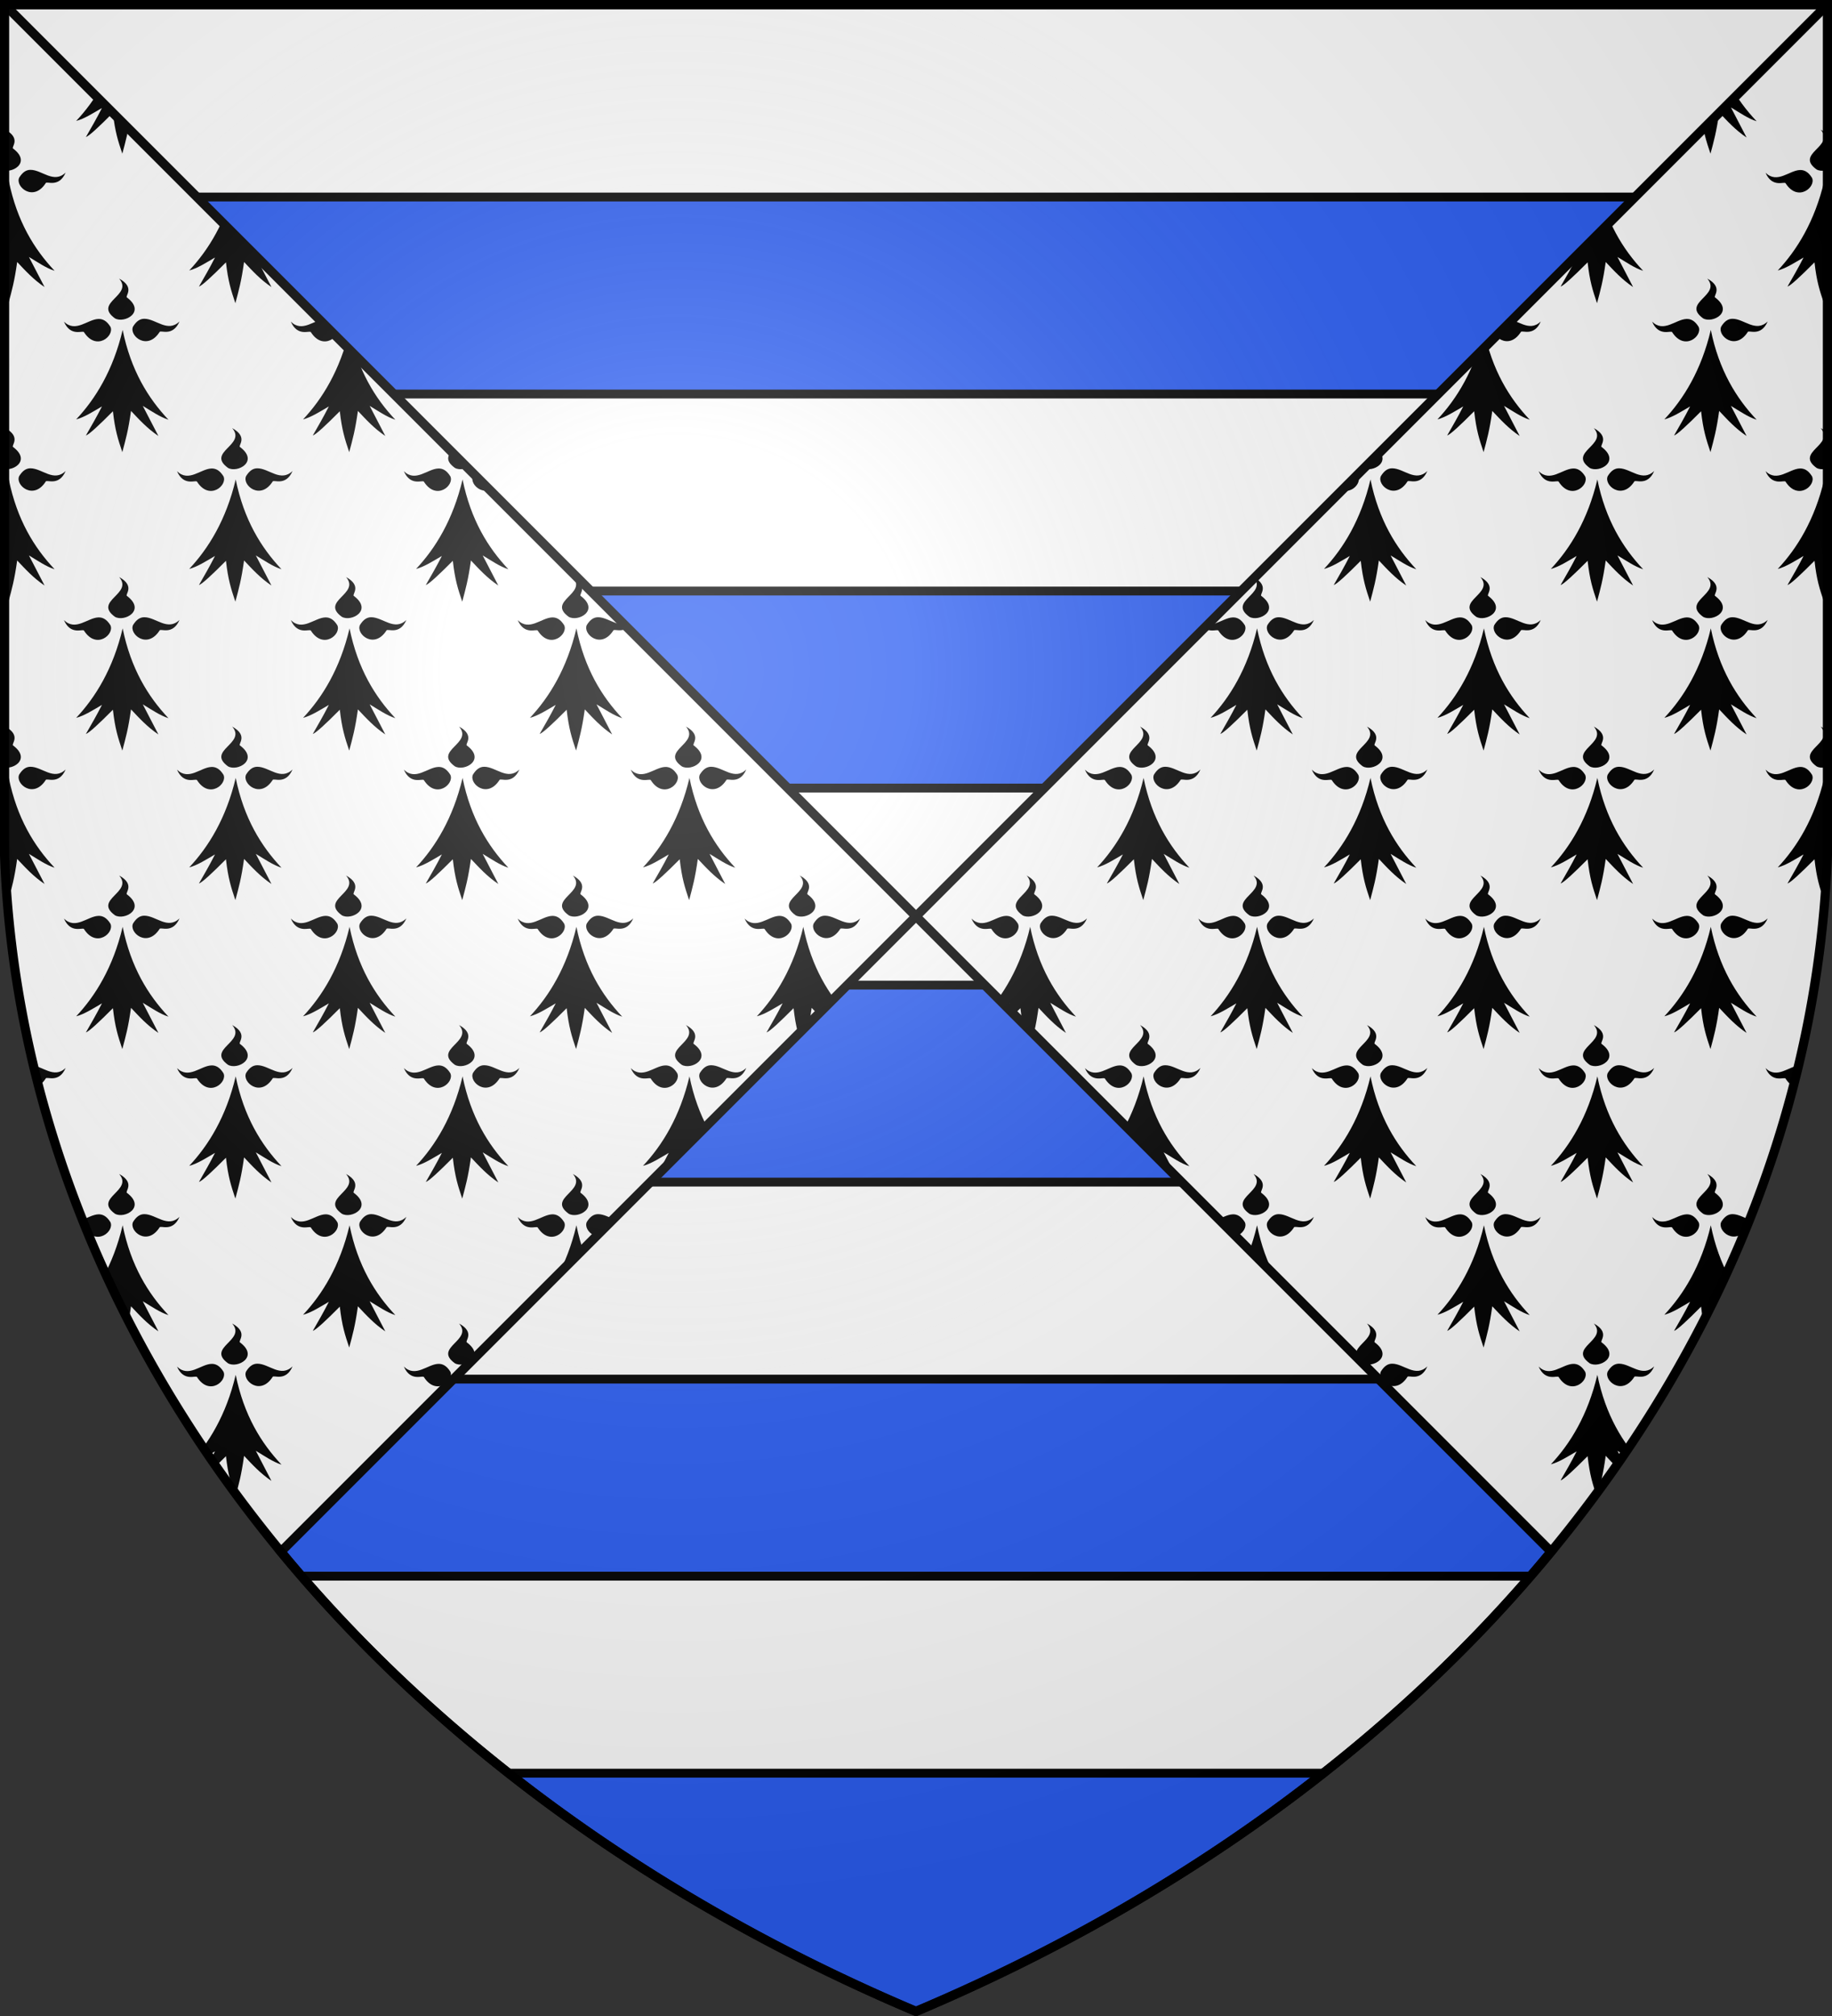 <svg xmlns="http://www.w3.org/2000/svg" xmlns:xlink="http://www.w3.org/1999/xlink" width="600" height="660"><rect width="100%" height="100%" fill="#333333" stroke="none"/><defs><clipPath id="a"><path d="M1.5 1.5 508 508a570 445 0 0 0 90.5-228V1.5L92 508A570 445 0 0 1 1.5 280Z"/></clipPath><clipPath id="g"><path id="h" d="M1.5 1.5h597L92 508a570 445 0 0 0 208 150.5A570 445 0 0 0 508 508Z"/></clipPath><radialGradient id="j" cx="221" cy="226" r="300" fx="221" fy="226" gradientTransform="matrix(1.353 0 0 1.349 -77 -85)" gradientUnits="userSpaceOnUse"><stop stop-color="#FFF" stop-opacity=".31"/><stop offset=".19" stop-color="#FFF" stop-opacity=".25"/><stop offset=".6" stop-color="#6B6B6B" stop-opacity=".13"/><stop offset="1" stop-opacity=".13"/></radialGradient></defs><g fill="#FFF"><path id="i" d="M1.5 1.5h597V280A570 445 0 0 1 300 658.5 570 445 0 0 1 1.5 280Z"/></g><g clip-path="url(#a)"><g id="f"><g id="e"><g id="d"><g id="c"><path id="b" d="M39.02-6.5c4.79 5.55-8.6 7.76-1.38 13.01 3.08 1.78 10.27-2.08 3.95-6.82-.81-.41 2.85-3.21-2.57-6.19ZM32.2 6.71c-3.54.14-7.44 4.62-11.25.89 2.22 5.15 6.28 2.69 6.57 3.46 4.05 6.3 10.02 1.18 8.65-1.78-1.24-2.01-2.59-2.63-3.97-2.57Zm15.07-.06c-1.45 0-2.61.8-3.7 2.56-1.37 2.95 4.65 8.08 8.69 1.78.29-.77 4.31 1.69 6.53-3.46-3.91 3.78-7.71-.88-11.52-.88Zm-7.1 3.65c-3.12 13.21-8.91 22.57-15.22 29.29 2.62-.67 5.58-2.57 8.44-4.24-1.75 3.46-3.51 6.46-5.26 9.52 1.04-.33 4.36-3.42 8.85-7.94.7 6.22 1.66 9.16 3.08 13.38 1.13-4.21 1.95-7.09 2.85-13.49 2.7 2.86 5.31 5.74 8.97 8.2l-5.12-9.85c2.65 1.58 5.6 3.65 8.41 4.53-6.67-7.06-12.31-16.19-15-29.4Z"/><use xlink:href="#b" x="74.31"/></g><use xlink:href="#c" x="148.61"/></g><use xlink:href="#d" x="297.22"/><use xlink:href="#d" x="-37.285" y="48.955"/><use xlink:href="#d" x="334.37" y="48.955"/></g><use xlink:href="#e" y="97.71"/></g><use xlink:href="#f" y="195.42"/><use xlink:href="#e" y="390.84"/></g><g stroke="#000" stroke-width="3"><g clip-path="url(#g)"><path fill="#2B5DF2" stroke-width="2.902" d="M0 64.5V129h645V64.5zm0 129V258h645v-64.5zm0 129V387h645v-64.5zm0 129V516h645v-64.5zm0 129v129h645v-129z"/></g><use xlink:href="#h" fill="none"/><use xlink:href="#i" fill="url(#j)"/></g></svg>